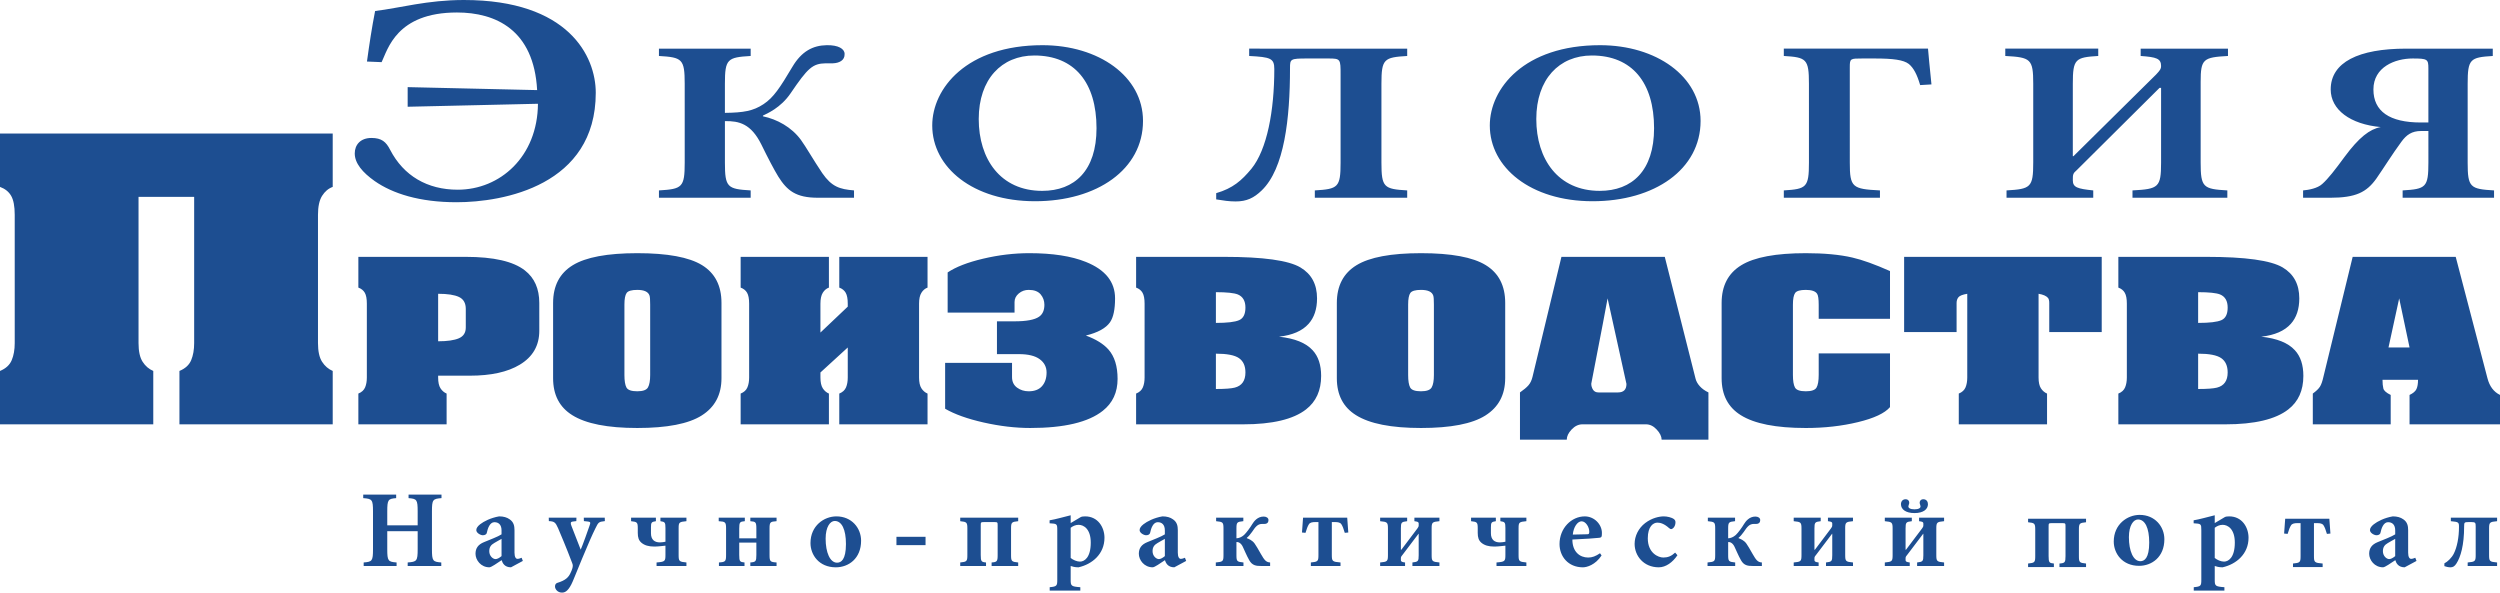 <?xml version="1.0" encoding="utf-8"?>
<!-- Generator: Adobe Illustrator 16.0.0, SVG Export Plug-In . SVG Version: 6.00 Build 0)  -->
<!DOCTYPE svg PUBLIC "-//W3C//DTD SVG 1.1//EN" "http://www.w3.org/Graphics/SVG/1.1/DTD/svg11.dtd">
<svg version="1.1" id="Слой_1" xmlns="http://www.w3.org/2000/svg" xmlns:xlink="http://www.w3.org/1999/xlink" x="0px" y="0px"
	 width="541.085px" height="128.255px" viewBox="-12.405 33.789 541.085 128.255"
	 enable-background="new -12.405 33.789 541.085 128.255" xml:space="preserve">
<path fill="#1D4E91" d="M509.104,108.994l-2.244-10.627l-2.313,10.627H509.104z M528.68,125.628h-19.576v-6.358
	c0.77-0.363,1.266-0.786,1.492-1.267c0.229-0.481,0.342-1.149,0.342-2.009h-7.688c0,0.761,0.061,1.381,0.178,1.861
	c0.109,0.481,0.643,0.951,1.594,1.413v6.358h-16.857v-6.655c0.725-0.529,1.234-1.017,1.527-1.464
	c0.297-0.448,0.555-1.183,0.781-2.21l6.32-25.917h22.301l6.869,26.265c0.451,1.754,1.357,2.962,2.717,3.623V125.628L528.68,125.628z
	 M469.737,114.406c0-1.424-0.463-2.459-1.391-3.102c-0.934-0.646-2.6-0.969-5-0.969v7.646c1.949,0,3.307-0.099,4.078-0.297
	C468.968,117.286,469.737,116.193,469.737,114.406 M469.737,100.354c0-1.424-0.539-2.368-1.629-2.831
	c-0.818-0.33-2.4-0.496-4.762-0.496v6.652c2.447,0,4.127-0.198,5.031-0.595C469.286,102.689,469.737,101.778,469.737,100.354
	 M486.12,115.151c0,3.146-1.088,5.563-3.26,7.25c-2.768,2.151-7.299,3.228-13.598,3.228h-23.184v-6.655
	c0.727-0.297,1.215-0.742,1.461-1.34c0.248-0.595,0.377-1.308,0.377-2.133V99.51c0-1.058-0.146-1.843-0.447-2.356
	c-0.289-0.514-0.76-0.888-1.391-1.12v-6.651h19.104c8.387,0,13.867,0.76,16.453,2.284c2.402,1.424,3.604,3.655,3.604,6.702
	c0,2.316-0.613,4.155-1.836,5.515c-1.361,1.52-3.49,2.449-6.391,2.778c3.398,0.363,5.824,1.341,7.27,2.93
	C485.51,110.915,486.12,112.769,486.12,115.151 M442.477,105.666h-11.354v-6.304c0-0.5-0.088-0.862-0.271-1.094
	c-0.363-0.429-1.043-0.729-2.041-0.896v18.126c0,1.023,0.168,1.802,0.51,2.331c0.342,0.528,0.783,0.91,1.326,1.142v6.655h-19.104
	v-6.655c0.723-0.297,1.211-0.742,1.461-1.34c0.248-0.596,0.373-1.308,0.373-2.133V97.373c-0.998,0.165-1.633,0.415-1.904,0.744
	c-0.271,0.334-0.406,0.745-0.406,1.245v6.304h-11.355V89.381h42.766V105.666z M396.655,121.902
	c-1.135,1.325-3.447,2.408-6.938,3.252c-3.488,0.845-7.246,1.268-11.285,1.268c-6.436,0-11.127-0.925-14.074-2.779
	c-2.76-1.722-4.145-4.387-4.145-7.995V99.363c0-3.708,1.416-6.432,4.25-8.168c2.83-1.739,7.49-2.609,13.969-2.609
	c3.99,0,7.346,0.315,10.063,0.942c2.176,0.5,4.896,1.477,8.16,2.931v10.325h-15.432V99.76c0-1.259-0.115-2.052-0.344-2.386
	c-0.361-0.563-1.178-0.842-2.447-0.842c-1.223,0-1.988,0.221-2.309,0.668c-0.316,0.448-0.479,1.281-0.479,2.508v15.244
	c0,1.256,0.146,2.158,0.443,2.706c0.295,0.548,1.076,0.818,2.344,0.818c1.227,0,1.996-0.264,2.313-0.793
	c0.318-0.532,0.479-1.457,0.479-2.782v-4.618h15.432V121.902z M339.616,116.887l-4.082-18.521
	c-0.635,3.443-1.379,7.364-2.242,11.766c-0.863,4.404-1.293,6.641-1.293,6.707c0,0.462,0.125,0.892,0.375,1.292
	c0.25,0.393,0.643,0.595,1.189,0.595h4.215C339.003,118.726,339.616,118.113,339.616,116.887 M357.358,128.952h-10.131
	c0-0.693-0.35-1.424-1.055-2.184c-0.701-0.764-1.482-1.142-2.342-1.142h-13.732c-0.865,0-1.645,0.371-2.35,1.115
	c-0.701,0.745-1.053,1.483-1.053,2.21h-10.127v-10.227c0.813-0.565,1.428-1.075,1.834-1.542c0.404-0.462,0.701-1.076,0.881-1.835
	l6.26-25.968h22.365l6.66,26.363c0.139,0.565,0.443,1.108,0.918,1.638c0.477,0.532,1.102,0.977,1.871,1.343V128.952z
	 M297.939,114.952V99.708c0-1.024-0.044-1.67-0.137-1.936c-0.271-0.83-1.155-1.241-2.653-1.241c-1.22,0-1.989,0.221-2.31,0.668
	c-0.314,0.448-0.474,1.281-0.474,2.508v15.244c0,1.256,0.146,2.158,0.439,2.706s1.076,0.818,2.343,0.818
	c1.227,0,1.997-0.279,2.313-0.844C297.781,117.071,297.939,116.175,297.939,114.952 M313.37,115.647
	c0,3.575-1.428,6.267-4.283,8.068c-2.854,1.806-7.5,2.706-13.938,2.706c-6.432,0-11.126-0.925-14.07-2.779
	c-2.764-1.722-4.147-4.387-4.147-7.995V99.363c0-3.708,1.417-6.432,4.251-8.168c2.83-1.739,7.488-2.609,13.968-2.609
	c6.531,0,11.195,0.862,14.005,2.584c2.814,1.722,4.217,4.453,4.217,8.192v16.285H313.37z M257.149,114.406
	c0-1.424-0.467-2.459-1.396-3.102c-0.929-0.646-2.596-0.969-4.997-0.969v7.646c1.95,0,3.308-0.099,4.079-0.297
	C256.377,117.286,257.149,116.193,257.149,114.406 M257.149,100.354c0-1.424-0.547-2.368-1.635-2.831
	c-0.813-0.33-2.399-0.496-4.757-0.496v6.652c2.445,0,4.123-0.198,5.029-0.595C256.694,102.689,257.149,101.778,257.149,100.354
	 M273.534,115.151c0,3.146-1.091,5.563-3.269,7.25c-2.764,2.151-7.294,3.228-13.597,3.228h-23.181v-6.655
	c0.723-0.297,1.211-0.742,1.461-1.34c0.25-0.595,0.375-1.308,0.375-2.133V99.51c0-1.058-0.15-1.843-0.444-2.356
	s-0.76-0.888-1.392-1.12v-6.651h19.103c8.386,0,13.872,0.76,16.453,2.284c2.4,1.424,3.604,3.655,3.604,6.702
	c0,2.316-0.617,4.155-1.836,5.515c-1.361,1.52-3.49,2.449-6.396,2.778c3.403,0.363,5.826,1.341,7.276,2.93
	C272.921,110.915,273.534,112.769,273.534,115.151 M229.478,115.797c0,2.911-1.064,5.212-3.197,6.9
	c-3.127,2.481-8.362,3.723-15.704,3.723c-3.216,0-6.582-0.396-10.095-1.189c-3.514-0.796-6.288-1.788-8.329-2.979v-9.931h14.48
	v3.076c0,0.995,0.363,1.754,1.086,2.287c0.728,0.529,1.564,0.793,2.519,0.793c1.267,0,2.231-0.371,2.889-1.116
	c0.657-0.746,0.983-1.732,0.983-2.955c0-1.192-0.499-2.15-1.494-2.882c-0.999-0.727-2.493-1.09-4.486-1.09h-4.761v-7.1h3.807
	c2.584,0,4.354-0.331,5.306-0.995c0.771-0.529,1.155-1.393,1.155-2.581c0-0.863-0.271-1.615-0.814-2.261
	c-0.547-0.646-1.406-0.967-2.584-0.967c-0.818,0-1.531,0.253-2.145,0.769c-0.608,0.514-0.918,1.134-0.918,1.86v2.287h-14.478v-8.692
	c1.766-1.189,4.324-2.185,7.679-2.978c3.355-0.792,6.686-1.192,9.996-1.192c5.029,0,9.107,0.631,12.235,1.891
	c4.218,1.685,6.324,4.317,6.324,7.892c0,2.383-0.363,4.104-1.09,5.165c-0.906,1.292-2.649,2.25-5.234,2.878
	c2.177,0.797,3.811,1.807,4.896,3.028C228.821,110.929,229.478,113.047,229.478,115.797 M188.345,125.628h-19.103v-6.655
	c0.723-0.297,1.211-0.742,1.461-1.34c0.25-0.595,0.375-1.308,0.375-2.133v-6.504l-5.914,5.41v1.095c0,1.023,0.169,1.802,0.507,2.331
	c0.341,0.528,0.782,0.91,1.329,1.142v6.655h-19.105v-6.655c0.727-0.297,1.215-0.742,1.461-1.34c0.253-0.595,0.378-1.308,0.378-2.133
	v-15.99c0-1.057-0.15-1.843-0.444-2.356s-0.76-0.888-1.395-1.12v-6.651H167v6.651c-0.547,0.198-0.987,0.573-1.329,1.12
	c-0.338,0.543-0.507,1.329-0.507,2.356v6.255l5.914-5.609v-0.646c0-1.057-0.147-1.843-0.444-2.356
	c-0.293-0.514-0.756-0.888-1.391-1.12v-6.651h19.103v6.651c-0.543,0.198-0.987,0.573-1.324,1.12
	c-0.342,0.543-0.511,1.329-0.511,2.356v15.99c0,1.023,0.169,1.802,0.511,2.331c0.337,0.528,0.781,0.91,1.324,1.142L188.345,125.628
	L188.345,125.628z M128.314,114.952V99.708c0-1.024-0.044-1.67-0.137-1.936c-0.271-0.83-1.156-1.241-2.65-1.241
	c-1.223,0-1.993,0.221-2.31,0.668c-0.318,0.448-0.477,1.281-0.477,2.508v15.244c0,1.256,0.146,2.158,0.439,2.706
	c0.293,0.548,1.075,0.818,2.346,0.818c1.227,0,1.994-0.279,2.313-0.844C128.155,117.071,128.314,116.175,128.314,114.952
	 M143.748,115.647c0,3.575-1.428,6.267-4.284,8.068c-2.855,1.806-7.503,2.706-13.938,2.706c-6.436,0-11.126-0.925-14.074-2.779
	c-2.764-1.722-4.148-4.387-4.148-7.995V99.363c0-3.708,1.417-6.432,4.25-8.168c2.834-1.739,7.489-2.609,13.972-2.609
	c6.526,0,11.195,0.862,14.004,2.584c2.812,1.722,4.218,4.453,4.218,8.192L143.748,115.647L143.748,115.647z M88.407,104.674v-4.023
	c0-1.259-0.488-2.118-1.461-2.581c-0.978-0.466-2.485-0.696-4.522-0.696v10.281c1.993,0,3.491-0.22,4.486-0.648
	C87.907,106.575,88.407,105.801,88.407,104.674 M104.317,105.367c0,3.213-1.406,5.66-4.219,7.35
	c-2.628,1.589-6.229,2.382-10.807,2.382h-6.868v0.4c0,1.023,0.169,1.802,0.51,2.331c0.338,0.528,0.782,0.91,1.325,1.142v6.655
	H65.156v-6.655c0.723-0.297,1.211-0.742,1.461-1.34c0.25-0.596,0.375-1.308,0.375-2.133v-15.99c0-1.058-0.147-1.843-0.441-2.356
	c-0.297-0.514-0.76-0.888-1.395-1.12v-6.651h23.251c6.026,0,10.286,0.977,12.782,2.93c2.085,1.619,3.127,3.972,3.127,7.052
	L104.317,105.367L104.317,105.367z M59.607,125.628H26.432v-11.554c1.26-0.521,2.107-1.296,2.54-2.331
	c0.431-1.03,0.646-2.269,0.646-3.708V76.398h-12.04v31.639c0,1.784,0.297,3.136,0.888,4.054c0.587,0.921,1.358,1.582,2.303,1.985
	v11.553h-33.174v-11.554c1.26-0.521,2.104-1.296,2.537-2.331c0.434-1.03,0.649-2.269,0.649-3.708V80.278
	c0-1.843-0.257-3.205-0.768-4.097c-0.51-0.892-1.317-1.538-2.419-1.942V62.688h72.012V74.24c-0.943,0.346-1.711,0.995-2.303,1.942
	c-0.591,0.947-0.885,2.313-0.885,4.097v27.76c0,1.783,0.294,3.135,0.885,4.053c0.592,0.921,1.358,1.582,2.303,1.985V125.628
	L59.607,125.628z M513.182,60.301h-1.631c-6.799,0-10.268-2.435-10.268-7.151c0-4.864,4.691-6.703,8.494-6.703
	c3.197,0,3.402,0.15,3.402,2.137v11.718H513.182z M513.182,68.99c0,5.363-0.547,5.712-5.576,6.01v1.59h19.785v-1.59
	c-5.168-0.298-5.711-0.646-5.711-6.01v-17.08c0-5.362,0.543-5.708,5.436-6.005v-1.589h-18.762c-10.268,0-16.316,2.929-16.316,8.835
	c0,4.372,4.215,7.547,10.877,8.143h-0.068c-2.379,0.447-4.691,2.234-7.816,6.457c-2.037,2.778-3.535,4.717-4.826,5.857
	c-1.021,0.943-2.922,1.292-4.145,1.392v1.59h5.844c5.576,0,7.889-1.193,9.996-4.123c1.695-2.435,3.395-5.212,5.439-7.995
	c1.082-1.486,2.242-2.331,4.279-2.331h1.564V68.99z M427.655,68.99c0,5.363-0.549,5.712-5.779,6.01v1.59h18.768v-1.59
	c-3.404-0.35-4.42-0.646-4.42-2.185c0-1.24,0-1.49,0.881-2.234l17.885-17.774h0.336V68.99c0,5.363-0.543,5.712-6.188,6.01v1.59
	h20.529V75c-5.229-0.298-5.775-0.646-5.775-6.01V51.513c0-4.966,0.547-5.313,5.914-5.609v-1.589h-18.898v1.589
	c3.398,0.246,4.42,0.543,4.42,2.185c0,0.595-0.201,0.892-1.086,1.835l-17.883,17.676h-0.135V51.909c0-5.362,0.539-5.708,5.502-6.005
	v-1.589h-20.119v1.589c5.502,0.297,6.049,0.644,6.049,6.005V68.99L427.655,68.99z M379.112,68.99c0,5.363-0.543,5.712-5.439,6.01
	v1.59h20.807v-1.59c-5.984-0.298-6.527-0.646-6.527-6.01V48.286c0-1.839,0.137-1.839,2.721-1.839h2.65
	c4.012,0,6.256,0.297,7.412,1.193c1.016,0.844,1.766,2.235,2.447,4.566l2.447-0.147c-0.342-3.278-0.682-6.901-0.748-7.745h-31.209
	v1.589c4.896,0.297,5.439,0.644,5.439,6.005V68.99z M345.593,61.542c0,9.188-4.758,13.556-11.762,13.556
	c-9.037,0-13.729-6.901-13.729-15.542c0-8.638,4.963-13.755,12.031-13.755C340.835,45.801,345.593,51.664,345.593,61.542
	 M333.901,43.57c-16.451,0-23.863,9.382-23.863,17.377c0,9.085,8.84,16.395,22.234,16.395c13.457,0,23.387-6.909,23.387-17.385
	C355.659,50.32,346.071,43.57,333.901,43.57 M257.959,44.315v1.589c4.625,0.246,5.439,0.496,5.439,2.83
	c0,9.034-1.567,17.426-4.964,21.597c-2.105,2.532-4.012,4.221-7.612,5.264v1.351c1.563,0.246,2.72,0.444,4.214,0.444
	c2.378,0,3.941-0.745,5.642-2.39c4.896-4.718,6.119-15.494,6.119-26.467c0-1.985,0.066-2.085,3.741-2.085h4.621
	c2.584,0,2.584,0.15,2.584,3.477V68.99c0,5.363-0.543,5.712-5.576,6.01v1.59h19.992v-1.59c-5.033-0.298-5.576-0.646-5.576-6.01
	v-17.08c0-5.362,0.543-5.708,5.576-6.005v-1.589L257.959,44.315L257.959,44.315z M224.918,61.542
	c0,9.188-4.757,13.556-11.761,13.556c-9.042,0-13.732-6.901-13.732-15.542c0-8.638,4.963-13.755,12.033-13.755
	C220.16,45.801,224.918,51.664,224.918,61.542 M213.226,43.57c-16.452,0-23.863,9.382-23.863,17.377
	c0,9.085,8.839,16.395,22.229,16.395c13.461,0,23.388-6.909,23.388-17.385C234.981,50.32,225.396,43.57,213.226,43.57 M135.79,68.99
	c0,5.363-0.543,5.712-5.576,6.01v1.59h19.853v-1.59c-5.029-0.298-5.576-0.646-5.576-6.01v-8.985
	c3.062-0.048,5.646,0.547,7.889,5.065c1.428,2.93,2.786,5.511,3.671,6.949c1.905,3.028,3.807,4.57,8.564,4.57h7.818v-1.59
	c-3.128-0.25-4.826-0.797-6.864-3.727c-1.972-2.929-3.535-5.708-4.625-7.199c-2.038-2.781-5.165-4.467-8.228-5.112v-0.15
	c0.885-0.448,3.812-1.637,5.983-4.816c3.741-5.51,4.761-6.452,7.613-6.504h1.567c1.288-0.048,2.581-0.595,2.515-2.033
	c0-1.095-1.358-1.938-3.877-1.888c-2.991,0.047-5.439,1.34-7.411,4.666c-2.721,4.57-4.078,6.655-6.256,8.095
	c-2.242,1.489-4.35,1.839-8.361,1.887v-6.308c0-5.362,0.547-5.708,5.576-6.005v-1.589h-19.853v1.589
	c5.033,0.297,5.576,0.644,5.576,6.005L135.79,68.99L135.79,68.99z M70.19,47.24c1.32-2.701,3.171-10.748,16.302-10.748
	c8.369,0,16.654,3.733,17.358,16.799l-28.022-0.644v4.247l28.199-0.646c-0.088,11.457-8.197,18.6-17.359,18.6
	c-6.611,0-11.721-3.024-14.628-8.623c-0.881-1.74-1.85-2.577-4.053-2.577c-2.379,0-3.612,1.483-3.612,3.349
	c0,2.125,1.674,4.118,4.317,5.982c3.876,2.705,9.694,4.581,17.712,4.581c10.131,0,30.134-3.616,30.134-23.691
	c0-7.915-5.902-20.079-28.548-20.079c-7.934,0-13.835,1.735-19.209,2.382c-0.705,3.604-1.233,7.078-1.762,10.938L70.19,47.24z"/>
<path fill="#1D4E91" d="M518.042,145.833v0.76c1.689,0.165,1.76,0.217,1.76,1.259c0,2.283-0.426,4.375-1.115,5.752
	c-0.451,0.903-1.355,1.78-2.045,2.114v0.599c0.309,0.117,0.834,0.26,1.311,0.26c0.543,0,0.902-0.213,1.303-0.837
	c0.902-1.397,1.662-3.941,1.662-8.027c0-0.859,0.053-0.93,0.979-0.93h0.617c0.854,0,0.904,0.165,0.904,0.974v6.155
	c0,1.354-0.121,1.473-1.734,1.615v0.76h6.367v-0.76c-1.617-0.143-1.734-0.26-1.734-1.615v-5.7c0-1.358,0.117-1.477,1.734-1.619
	v-0.76L518.042,145.833L518.042,145.833z M505.999,154.151c-0.523,0.426-0.955,0.644-1.311,0.644c-0.521,0-1.352-0.621-1.352-1.714
	c0-0.853,0.355-1.354,1.068-1.759c0.473-0.261,1.115-0.665,1.592-0.902v3.731H505.999z M510.61,155.193l-0.264-0.687
	c-0.283,0.118-0.617,0.238-0.904,0.238c-0.334,0-0.643-0.359-0.643-1.354v-4.871c0-0.881-0.16-1.736-1.041-2.331
	c-0.596-0.426-1.334-0.639-2.283-0.639c-1.805,0.308-3.326,1.09-4.109,1.71c-0.547,0.426-0.832,0.852-0.832,1.259
	c0,0.639,0.947,1.116,1.402,1.116c0.426,0,0.803-0.165,0.877-0.547c0.189-0.93,0.643-2.279,1.641-2.279
	c0.902,0,1.545,0.543,1.545,1.78v0.854c-0.76,0.5-2.66,1.211-3.803,1.686c-1.285,0.524-1.832,1.333-1.832,2.521
	c0,1.354,1.168,2.925,2.996,2.925c0.426,0,1.686-0.906,2.662-1.549c0.189,0.668,0.668,1.549,2.018,1.549L510.61,155.193z
	 M466.94,148.017c0.426-0.331,1.016-0.639,1.707-0.639c1.166,0,2.639,0.95,2.639,3.847c0,3.307-1.428,4.115-2.33,4.115
	c-0.688,0-1.494-0.36-2.016-0.786V148.017z M466.94,145.311c-1.762,0.426-3.164,0.855-4.566,1.09v0.644
	c1.617,0.095,1.662,0.121,1.662,1.501v10.749c0,1.299-0.113,1.441-1.637,1.586v0.733h6.633v-0.733
	c-1.979-0.145-2.092-0.287-2.092-1.586v-3.006c0.354,0.125,0.924,0.289,1.684,0.289c2.992-0.668,5.631-2.902,5.631-6.395
	c0-2.257-1.4-4.632-4.184-4.632c-0.447,0-0.756,0.044-0.969,0.165l-2.162,1.285V145.311L466.94,145.311z M406.678,148.211
	c0-1.358,0.119-1.477,1.684-1.619v-0.76h-5.414v0.76l0.426,0.073c0.383,0.069,0.5,0.213,0.5,0.426v0.403
	c0,0.239-0.092,0.431-0.262,0.644l-3.494,4.633h-0.092v-4.611c0-1.307,0.117-1.424,1.352-1.566v-0.76h-5.844v0.76
	c1.566,0.143,1.688,0.261,1.688,1.619v5.701c0,1.354-0.121,1.472-1.688,1.614v0.761h5.396v-0.761l-0.408-0.069
	c-0.305-0.073-0.494-0.168-0.494-0.43v-0.496c0-0.264,0.234-0.503,0.381-0.689l3.418-4.516h0.047v4.633
	c0,1.307-0.115,1.424-1.35,1.566v0.76h5.84v-0.76c-1.563-0.143-1.686-0.26-1.686-1.615V148.211L406.678,148.211z M401.952,144.027
	c-0.932,0-1.379-0.309-1.311-0.687c0.021-0.169,0.096-0.356,0.145-0.503c0.121-0.448-0.096-0.995-0.76-0.995
	c-0.666,0-1,0.521-1,1.067c0,1.116,1.021,1.928,2.926,1.928c1.898,0,2.918-0.812,2.918-1.928c0-0.547-0.33-1.067-0.998-1.067
	c-0.66,0-0.881,0.547-0.76,0.995c0.049,0.146,0.121,0.334,0.143,0.503C403.325,143.718,402.878,144.027,401.952,144.027
	 M386.954,148.211c0-1.358,0.121-1.477,1.688-1.619v-0.76h-5.418v0.76l0.43,0.073c0.383,0.069,0.5,0.213,0.5,0.426v0.403
	c0,0.239-0.096,0.431-0.262,0.644l-3.49,4.633h-0.1v-4.611c0-1.307,0.121-1.424,1.354-1.566v-0.76h-5.844v0.76
	c1.566,0.143,1.686,0.261,1.686,1.619v5.701c0,1.354-0.117,1.472-1.686,1.614v0.761h5.393v-0.761l-0.402-0.069
	c-0.311-0.073-0.5-0.168-0.5-0.43v-0.496c0-0.264,0.238-0.503,0.383-0.689l3.42-4.516h0.049v4.633c0,1.307-0.117,1.424-1.355,1.566
	v0.76h5.846v-0.76c-1.568-0.143-1.689-0.26-1.689-1.615V148.211L386.954,148.211z M357.231,145.833v0.76
	c1.477,0.143,1.59,0.239,1.59,1.619v5.701c0,1.376-0.113,1.472-1.658,1.614v0.761h5.986v-0.761
	c-1.402-0.143-1.521-0.237-1.521-1.614v-2.806c0.475-0.048,1.021,0.261,1.377,1.024c0.355,0.733,0.809,1.876,1.402,2.918
	c0.639,1.142,1.498,1.237,2.518,1.237h1.998v-0.761c-0.902-0.047-1.26-0.547-1.998-1.828c-0.641-1.115-0.998-1.762-1.354-2.257
	c-0.523-0.737-1.307-1.023-1.686-1.164v-0.096c0.283-0.19,0.805-0.807,1.117-1.259c0.732-1.094,1.211-1.736,2.184-1.736h0.479
	c0.643,0,0.902-0.355,0.902-0.83c0-0.5-0.5-0.764-1.047-0.764c-1.328,0-2.092,1.023-2.475,1.641
	c-0.398,0.69-1.281,1.901-1.779,2.354c-0.547,0.477-1.094,0.689-1.639,0.712v-2.089c0-1.38,0.119-1.477,1.494-1.619v-0.76h-5.891
	V145.833z M350.155,153.391c-0.834,0.782-1.594,1.068-2.57,1.068c-1.068,0-3.352-0.951-3.352-4.159c0-2.588,1.188-3.396,2.092-3.396
	c0.666,0,1.494,0.262,2.52,1.187c0.238,0.19,0.334,0.217,0.43,0.217c0.334,0,0.949-0.525,0.949-1.476
	c0-0.214-0.047-0.475-0.334-0.69c-0.498-0.378-1.496-0.591-2.184-0.591c-0.955,0-2.543,0.308-4.041,1.446
	c-1.451,1.115-2.283,2.805-2.283,4.515c0,2.569,1.949,5.064,5.23,5.064c1.541,0,3.018-1.097,4.037-2.616L350.155,153.391z
	 M328.003,149.491c0.145-1.641,1.025-2.874,1.902-2.874c0.902,0,1.662,1.26,1.662,2.231c0,0.478-0.092,0.573-0.447,0.573
	L328.003,149.491z M333.895,153.53c-0.945,0.643-1.686,0.93-2.563,0.93c-1.807,0-3.422-1.237-3.422-3.898
	c2.35-0.096,5.514-0.309,5.846-0.378c0.473-0.095,0.547-0.143,0.547-1.046c0-1.854-1.643-3.586-3.709-3.586
	c-2.895,0-5.465,2.562-5.465,5.987c0,2.66,1.857,5.039,5.066,5.039c0.824,0,2.682-0.503,4.033-2.568L333.895,153.53z
	 M316.268,148.068c0-1.215,0.117-1.333,1.688-1.476v-0.76h-5.635v0.76c0.977,0.143,1.094,0.261,1.094,1.476v2.971
	c-0.355,0.069-0.781,0.143-1.186,0.143c-1.143,0-1.949-0.547-1.949-1.975v-1.281c0-1.072,0.117-1.189,1.068-1.333v-0.76h-5.365v0.76
	c1.326,0.143,1.443,0.261,1.443,1.566v0.978c0,0.999,0.215,1.615,0.783,2.114c0.668,0.568,1.57,0.833,2.781,0.833
	c0.855,0,1.615-0.121,2.424-0.191v2.019c0,1.354-0.117,1.473-1.924,1.615v0.76h6.465v-0.76c-1.572-0.143-1.689-0.26-1.689-1.615
	v-5.843H316.268z M297.451,148.211c0-1.358,0.113-1.477,1.684-1.619v-0.76h-5.417v0.76l0.431,0.073
	c0.378,0.069,0.499,0.213,0.499,0.426v0.403c0,0.239-0.101,0.431-0.262,0.644l-3.494,4.633h-0.096v-4.611
	c0-1.307,0.117-1.424,1.354-1.566v-0.76h-5.845v0.76c1.567,0.143,1.688,0.261,1.688,1.619v5.701c0,1.354-0.121,1.472-1.688,1.614
	v0.761h5.394v-0.761l-0.404-0.069c-0.309-0.073-0.499-0.168-0.499-0.43v-0.496c0-0.264,0.238-0.503,0.382-0.689l3.421-4.516h0.049
	v4.633c0,1.307-0.121,1.424-1.358,1.566v0.76h5.848v-0.76c-1.571-0.143-1.685-0.26-1.685-1.615L297.451,148.211L297.451,148.211z
	 M275.848,146.782h0.69c0.643,0,1.142,0.096,1.381,0.478c0.26,0.399,0.478,0.973,0.733,1.854l0.76-0.073
	c-0.092-1.143-0.213-2.779-0.234-3.208h-9.556c-0.021,0.429-0.14,2.065-0.234,3.208l0.761,0.073
	c0.261-0.881,0.478-1.454,0.736-1.854c0.239-0.382,0.738-0.478,1.377-0.478h0.69v7.129c0,1.354-0.121,1.473-1.642,1.615v0.76h6.417
	v-0.76c-1.76-0.143-1.881-0.26-1.881-1.615L275.848,146.782L275.848,146.782z M250.806,145.833v0.76
	c1.473,0.143,1.594,0.239,1.594,1.619v5.701c0,1.376-0.121,1.472-1.663,1.614v0.761h5.986v-0.761c-1.4-0.143-1.52-0.237-1.52-1.614
	v-2.806c0.474-0.048,1.021,0.261,1.377,1.024c0.355,0.733,0.808,1.876,1.402,2.918c0.643,1.142,1.497,1.237,2.518,1.237h1.993
	v-0.761c-0.898-0.047-1.255-0.547-1.993-1.828c-0.642-1.115-0.998-1.762-1.354-2.257c-0.521-0.737-1.308-1.023-1.688-1.164v-0.096
	c0.286-0.19,0.813-0.807,1.12-1.259c0.733-1.094,1.211-1.736,2.184-1.736h0.479c0.643,0,0.898-0.355,0.898-0.83
	c0-0.5-0.495-0.764-1.043-0.764c-1.332,0-2.092,1.023-2.47,1.641c-0.404,0.69-1.285,1.901-1.784,2.354
	c-0.547,0.477-1.091,0.689-1.638,0.712v-2.089c0-1.38,0.118-1.477,1.494-1.619v-0.76h-5.893V145.833z M239.709,154.151
	c-0.521,0.426-0.947,0.644-1.303,0.644c-0.525,0-1.358-0.621-1.358-1.714c0-0.853,0.356-1.354,1.068-1.759
	c0.477-0.261,1.12-0.665,1.593-0.902V154.151L239.709,154.151z M244.321,155.193l-0.261-0.687c-0.286,0.118-0.62,0.238-0.903,0.238
	c-0.334,0-0.644-0.359-0.644-1.354v-4.871c0-0.881-0.165-1.736-1.046-2.331c-0.591-0.426-1.329-0.639-2.279-0.639
	c-1.807,0.308-3.326,1.09-4.111,1.71c-0.547,0.426-0.83,0.852-0.83,1.259c0,0.639,0.947,1.116,1.398,1.116
	c0.43,0,0.808-0.165,0.881-0.547c0.19-0.93,0.642-2.279,1.641-2.279c0.903,0,1.542,0.543,1.542,1.78v0.854
	c-0.76,0.5-2.662,1.211-3.799,1.686c-1.285,0.524-1.832,1.333-1.832,2.521c0,1.354,1.164,2.925,2.996,2.925
	c0.426,0,1.688-0.906,2.661-1.549c0.188,0.668,0.665,1.549,2.019,1.549L244.321,155.193z M219.325,148.017
	c0.426-0.331,1.021-0.639,1.71-0.639c1.164,0,2.636,0.95,2.636,3.847c0,3.307-1.424,4.115-2.327,4.115
	c-0.689,0-1.498-0.36-2.019-0.786V148.017L219.325,148.017z M219.325,145.311c-1.758,0.426-3.161,0.855-4.563,1.09v0.644
	c1.615,0.095,1.663,0.121,1.663,1.501v10.749c0,1.299-0.118,1.441-1.641,1.586v0.733h6.63v-0.733
	c-1.972-0.145-2.089-0.287-2.089-1.586v-3.006c0.355,0.125,0.925,0.289,1.685,0.289c2.995-0.668,5.631-2.902,5.631-6.395
	c0-2.257-1.401-4.632-4.181-4.632c-0.452,0-0.76,0.044-0.973,0.165l-2.162,1.285V145.311L219.325,145.311z M195.421,145.833v0.76
	c1.424,0.143,1.545,0.261,1.545,1.619v5.701c0,1.354-0.121,1.472-1.545,1.614v0.761h5.583v-0.761
	c-0.999-0.095-1.142-0.213-1.142-1.614v-6.439c0-0.62,0.025-0.69,0.689-0.69h2.28c0.668,0,0.69,0.07,0.69,0.69v6.439
	c0,1.401-0.144,1.52-1.308,1.614v0.761h5.752v-0.761c-1.428-0.143-1.545-0.26-1.545-1.614v-5.701c0-1.358,0.117-1.477,1.545-1.619
	v-0.76H195.421L195.421,145.833z M181.615,151.772h6.299v-1.806h-6.299V151.772z M168.499,156.576c2.734,0,5.466-1.883,5.466-5.755
	c0-2.753-2.045-5.271-5.345-5.271c-2.662,0-5.609,2.019-5.609,5.771C163.01,153.864,164.839,156.576,168.499,156.576
	 M168.763,155.574c-1.522,0-2.474-2.21-2.474-5.201c0-2.569,0.999-3.829,1.971-3.829c1.523,0,2.427,1.832,2.427,4.992
	C170.687,154.98,169.615,155.574,168.763,155.574 M147.59,150.3v-2.089c0-1.429,0.144-1.523,1.211-1.619v-0.76h-5.652v0.76
	c1.445,0.095,1.593,0.19,1.593,1.619v5.7c0,1.402-0.147,1.521-1.545,1.615v0.76h5.536v-0.76c-0.999-0.095-1.143-0.213-1.143-1.615
	v-2.687h3.708v2.687c0,1.402-0.143,1.521-1.307,1.615v0.76h5.679v-0.76c-1.38-0.095-1.52-0.213-1.52-1.615v-5.7
	c0-1.429,0.14-1.523,1.52-1.619v-0.76h-5.679v0.76c1.164,0.095,1.307,0.19,1.307,1.619v2.089H147.59z M134.474,148.068
	c0-1.215,0.121-1.333,1.688-1.476v-0.76h-5.631v0.76c0.973,0.143,1.09,0.261,1.09,1.476v2.971c-0.356,0.069-0.782,0.143-1.186,0.143
	c-1.143,0-1.949-0.547-1.949-1.975v-1.281c0-1.072,0.117-1.189,1.067-1.333v-0.76h-5.371v0.76c1.333,0.143,1.45,0.261,1.45,1.566
	v0.978c0,0.999,0.213,1.615,0.786,2.114c0.665,0.568,1.567,0.833,2.779,0.833c0.854,0,1.615-0.121,2.423-0.191v2.019
	c0,1.354-0.117,1.473-1.923,1.615v0.76h6.464v-0.76c-1.567-0.143-1.688-0.26-1.688-1.615V148.068L134.474,148.068z M112.354,145.833
	h-5.991l0.021,0.737c1.171,0.07,1.429,0.239,2,1.542c0.427,1.002,1.828,4.28,3.065,7.584c0.144,0.378,0.144,0.543,0.048,1.024
	c-0.048,0.26-0.261,0.738-0.452,1.142c-0.403,0.83-0.976,1.521-2.852,2.088c-0.356,0.122-0.475,0.452-0.475,0.786
	c0,0.521,0.521,1.308,1.498,1.308c0.543,0,1.211-0.169,2.041-1.784c0.381-0.734,0.785-1.876,2.331-5.587
	c1.303-3.135,2.186-5.158,2.875-6.534c0.644-1.285,0.665-1.424,2.044-1.567l-0.024-0.737h-4.537l0.021,0.737l0.903,0.096
	c0.547,0.069,0.569,0.213,0.309,0.925c-0.261,0.786-1.498,4.254-1.901,5.157l-1.993-5.109c-0.216-0.569-0.286-0.903,0.283-0.973
	l0.764-0.096L112.354,145.833z M96.147,154.151c-0.521,0.426-0.947,0.644-1.308,0.644c-0.521,0-1.351-0.621-1.351-1.714
	c0-0.853,0.355-1.354,1.067-1.759c0.475-0.261,1.116-0.665,1.59-0.902L96.147,154.151L96.147,154.151z M100.757,155.193
	l-0.261-0.687c-0.286,0.118-0.617,0.238-0.903,0.238c-0.334,0-0.643-0.359-0.643-1.354v-4.871c0-0.881-0.165-1.736-1.046-2.331
	c-0.591-0.426-1.329-0.639-2.28-0.639c-1.806,0.308-3.326,1.09-4.111,1.71c-0.547,0.426-0.83,0.852-0.83,1.259
	c0,0.639,0.951,1.116,1.402,1.116c0.426,0,0.808-0.165,0.877-0.547c0.191-0.93,0.644-2.279,1.642-2.279
	c0.902,0,1.542,0.543,1.542,1.78v0.854c-0.757,0.5-2.657,1.211-3.8,1.686c-1.284,0.524-1.832,1.333-1.832,2.521
	c0,1.354,1.167,2.925,2.996,2.925c0.43,0,1.688-0.906,2.661-1.549c0.191,0.668,0.665,1.549,2.02,1.549L100.757,155.193z
	 M71.412,147.494v-3.017c0-2.566,0.191-2.73,1.927-2.875v-0.76H66.21v0.76c1.924,0.144,2.115,0.309,2.115,2.875v8.175
	c0,2.566-0.191,2.731-2.02,2.874v0.76h7.125v-0.76c-1.827-0.143-2.019-0.308-2.019-2.874v-3.897h6.582v3.897
	c0,2.566-0.191,2.731-2.162,2.874v0.76h7.272v-0.76c-1.832-0.143-2.02-0.308-2.02-2.874v-8.175c0-2.566,0.188-2.73,2.066-2.875
	v-0.76h-7.128v0.76c1.779,0.143,1.971,0.309,1.971,2.875v3.017H71.412L71.412,147.494z M426.542,146.061v0.76
	c1.426,0.144,1.547,0.262,1.547,1.619v5.701c0,1.354-0.121,1.472-1.547,1.615v0.76h5.584v-0.76
	c-0.998-0.096-1.143-0.213-1.143-1.615v-6.439c0-0.619,0.027-0.689,0.689-0.689h2.281c0.668,0,0.689,0.07,0.689,0.689v6.439
	c0,1.402-0.145,1.52-1.309,1.615v0.76h5.752v-0.76c-1.428-0.144-1.545-0.26-1.545-1.615v-5.701c0-1.357,0.117-1.476,1.545-1.619
	v-0.76H426.542L426.542,146.061z M450.571,156.254c2.734,0,5.467-1.883,5.467-5.755c0-2.754-2.045-5.271-5.346-5.271
	c-2.66,0-5.609,2.02-5.609,5.771C445.083,153.541,446.911,156.254,450.571,156.254 M450.835,155.252
	c-1.521,0-2.473-2.21-2.473-5.202c0-2.569,0.998-3.829,1.971-3.829c1.523,0,2.426,1.832,2.426,4.993
	C452.759,154.656,451.688,155.252,450.835,155.252 M488.415,147.011h0.691c0.643,0,1.141,0.095,1.381,0.477
	c0.26,0.4,0.477,0.974,0.732,1.854l0.76-0.074c-0.092-1.142-0.213-2.779-0.234-3.208h-9.555c-0.021,0.429-0.141,2.066-0.234,3.208
	l0.76,0.074c0.262-0.881,0.479-1.454,0.736-1.854c0.24-0.382,0.738-0.477,1.377-0.477h0.691v7.129c0,1.354-0.121,1.472-1.643,1.615
	v0.76h6.416v-0.76c-1.758-0.144-1.879-0.261-1.879-1.615V147.011L488.415,147.011z"/>
</svg>
